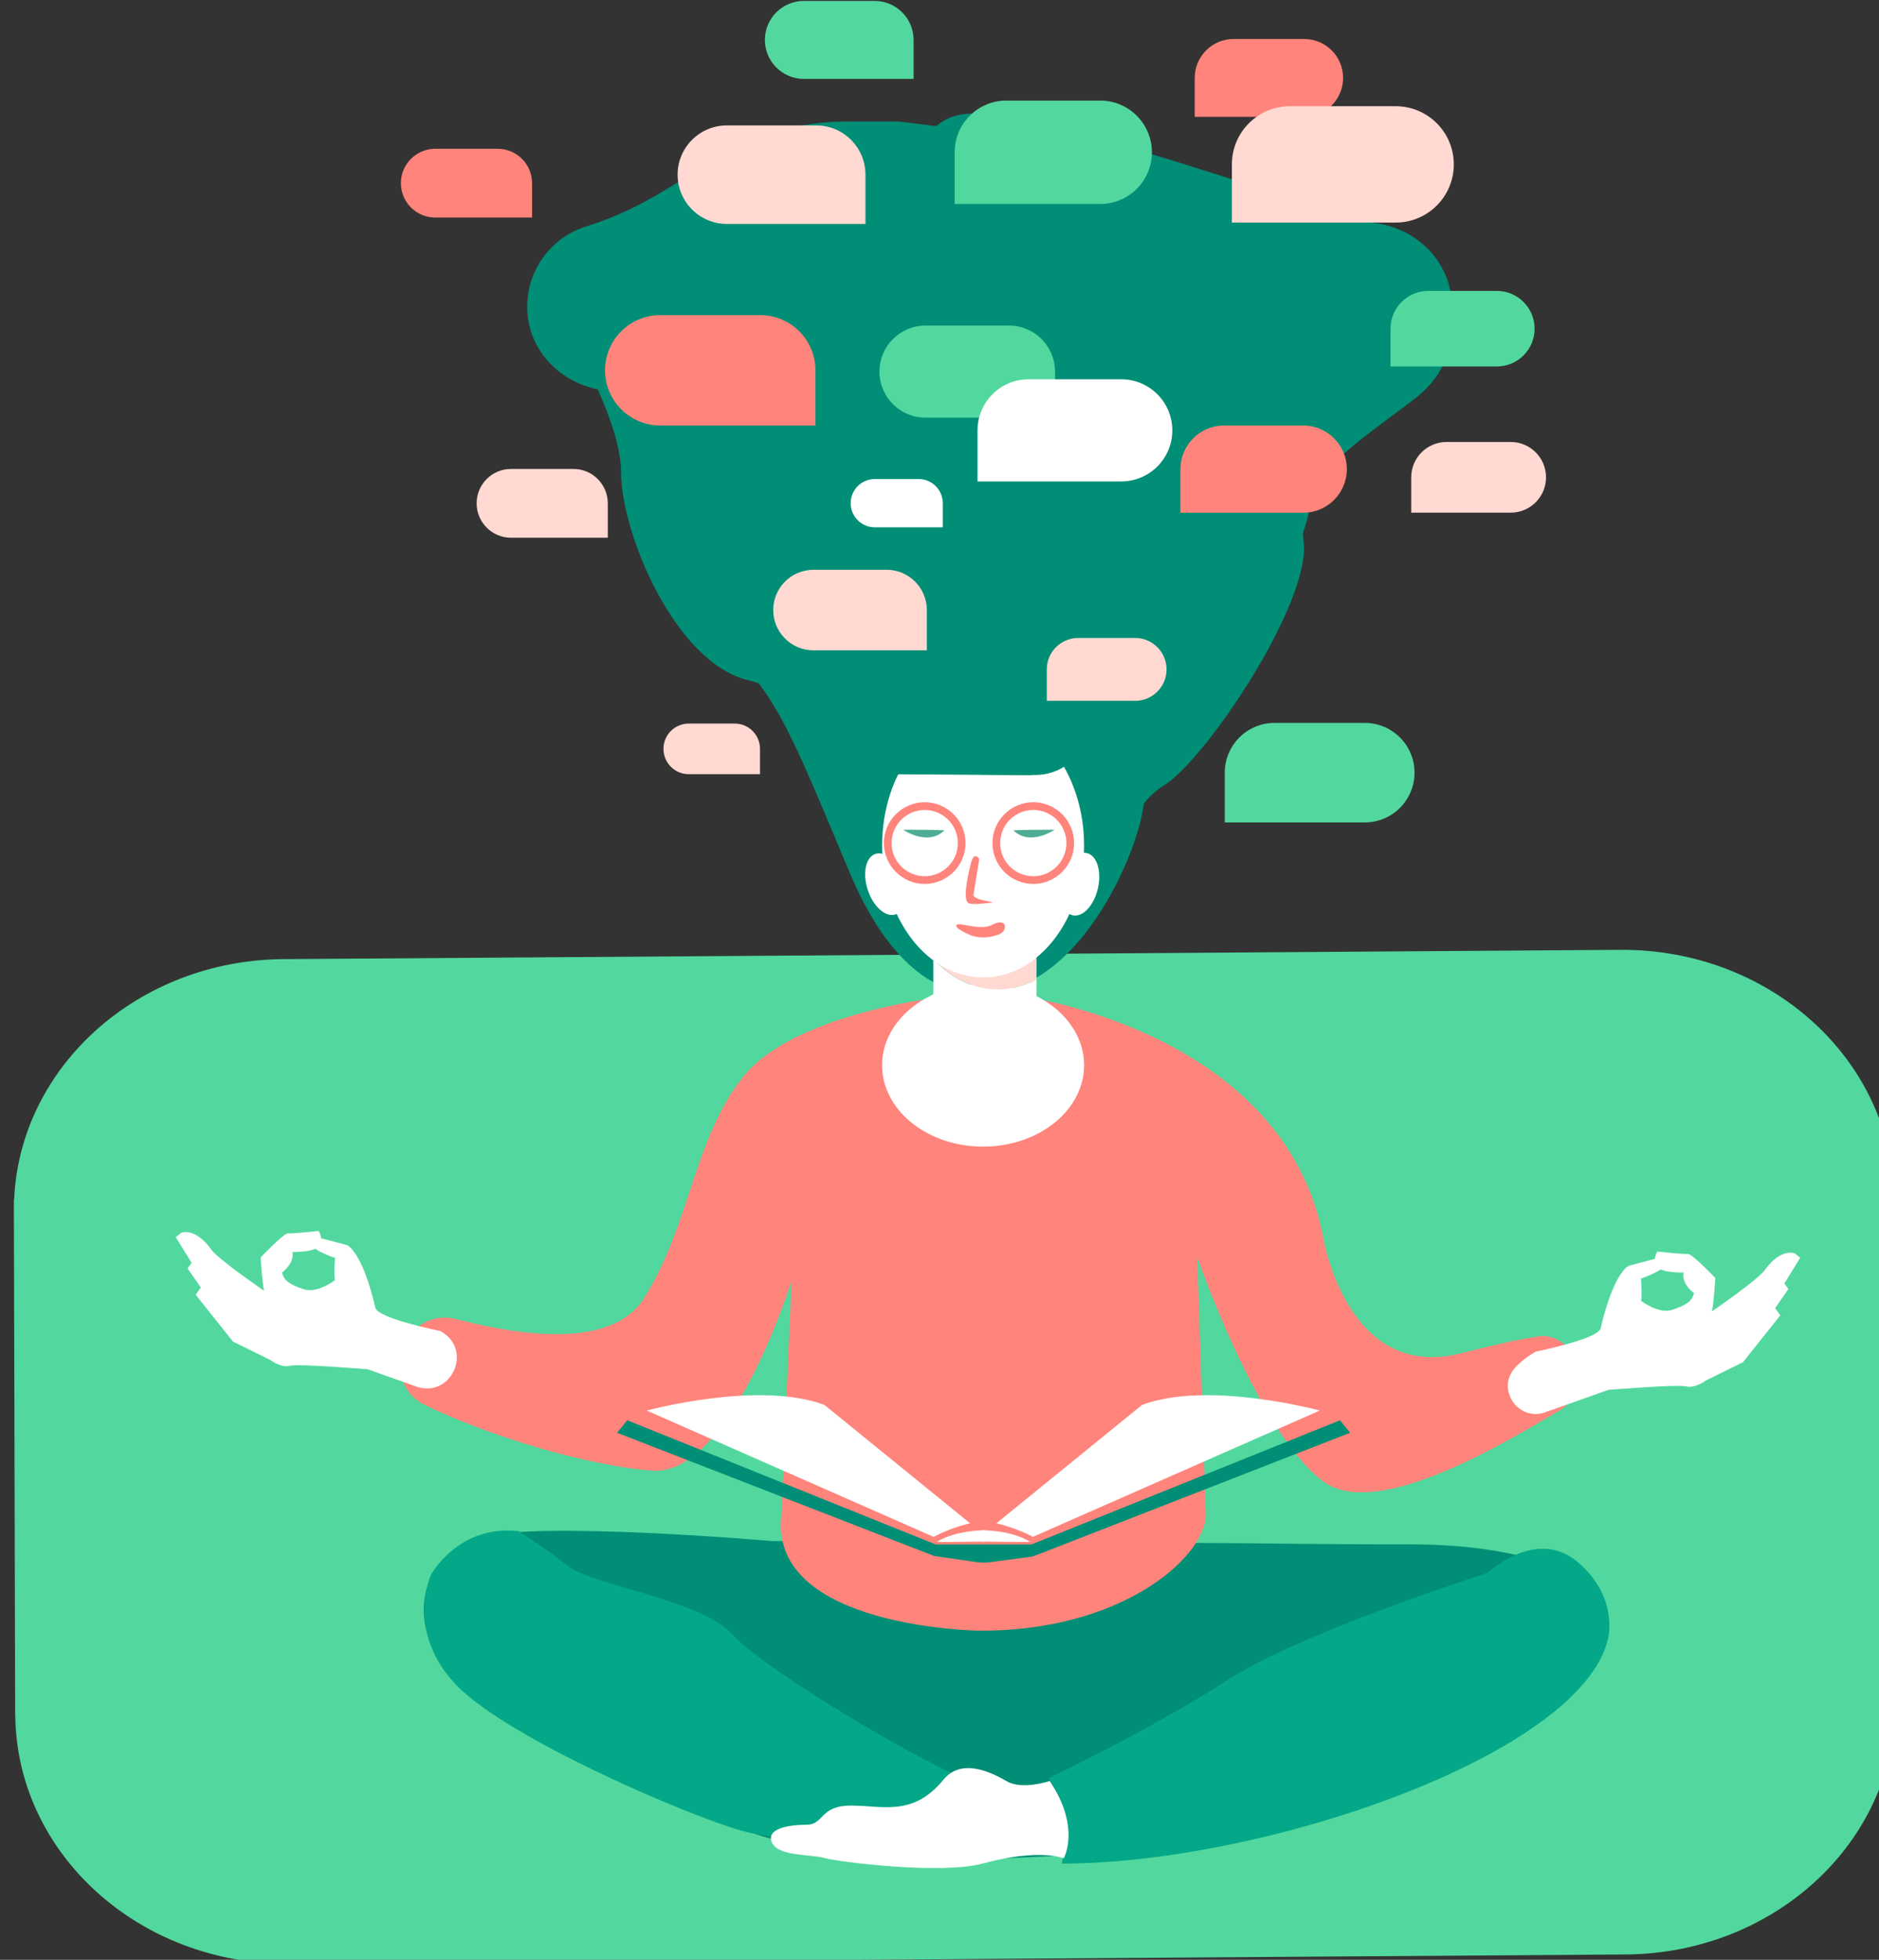 <?xml version="1.0" encoding="UTF-8" standalone="no"?>
<!-- Created with Inkscape (http://www.inkscape.org/) -->

<svg
   width="337.357mm"
   height="351.758mm"
   viewBox="0 0 337.357 351.758"
   version="1.1"
   id="svg1"
   xml:space="preserve"
   xmlns:inkscape="http://www.inkscape.org/namespaces/inkscape"
   xmlns:sodipodi="http://sodipodi.sourceforge.net/DTD/sodipodi-0.dtd"
   xmlns="http://www.w3.org/2000/svg"
   xmlns:svg="http://www.w3.org/2000/svg"><rect x="0" y="0" width="337.357" height="351.758" fill="#333333" stroke="none"/><sodipodi:namedview
     id="namedview1"
     pagecolor="#505050"
     bordercolor="#eeeeee"
     borderopacity="1"
     inkscape:showpageshadow="0"
     inkscape:pageopacity="0"
     inkscape:pagecheckerboard="0"
     inkscape:deskcolor="#505050"
     inkscape:document-units="mm"><inkscape:page
       x="-2.953692e-06"
       y="2.4312749e-06"
       width="337.357"
       height="351.758"
       id="page10"
       margin="0"
       bleed="0" /></sodipodi:namedview><defs
     id="defs1"><clipPath
       clipPathUnits="userSpaceOnUse"
       id="clipPath562"><path
         d="M 0,1500 H 1500 V 0 H 0 Z"
         transform="translate(-929.836,-1180.047)"
         id="path562" /></clipPath><clipPath
       clipPathUnits="userSpaceOnUse"
       id="clipPath564"><path
         d="M 0,1500 H 1500 V 0 H 0 Z"
         transform="translate(-1230.23,-329.184)"
         id="path564" /></clipPath><clipPath
       clipPathUnits="userSpaceOnUse"
       id="clipPath566"><path
         d="M 0,1500 H 1500 V 0 H 0 Z"
         transform="translate(-770.437,-696.34)"
         id="path566" /></clipPath><clipPath
       clipPathUnits="userSpaceOnUse"
       id="clipPath568"><path
         d="M 0,1500 H 1500 V 0 H 0 Z"
         transform="translate(-659.329,-417.026)"
         id="path568" /></clipPath><clipPath
       clipPathUnits="userSpaceOnUse"
       id="clipPath570"><path
         d="M 0,1500 H 1500 V 0 H 0 Z"
         transform="translate(-1067.792,-498.903)"
         id="path570" /></clipPath><clipPath
       clipPathUnits="userSpaceOnUse"
       id="clipPath572"><path
         d="M 0,1500 H 1500 V 0 H 0 Z"
         transform="translate(-817.981,-658.735)"
         id="path572" /></clipPath><clipPath
       clipPathUnits="userSpaceOnUse"
       id="clipPath574"><path
         d="M 0,1500 H 1500 V 0 H 0 Z"
         transform="translate(-741.357,-712.737)"
         id="path574" /></clipPath><clipPath
       clipPathUnits="userSpaceOnUse"
       id="clipPath576"><path
         d="M 0,1500 H 1500 V 0 H 0 Z"
         transform="translate(-741.357,-725.035)"
         id="path576" /></clipPath><clipPath
       clipPathUnits="userSpaceOnUse"
       id="clipPath578"><path
         d="M 0,1500 H 1500 V 0 H 0 Z"
         transform="translate(-490.829,-523.721)"
         id="path578" /></clipPath><clipPath
       clipPathUnits="userSpaceOnUse"
       id="clipPath580"><path
         d="M 0,1500 H 1500 V 0 H 0 Z"
         transform="translate(-1047.476,-513.251)"
         id="path580" /></clipPath><clipPath
       clipPathUnits="userSpaceOnUse"
       id="clipPath582"><path
         d="M 0,1500 H 1500 V 0 H 0 Z"
         transform="translate(-962.692,-1086.95)"
         id="path582" /></clipPath><clipPath
       clipPathUnits="userSpaceOnUse"
       id="clipPath584"><path
         d="M 0,1500 H 1500 V 0 H 0 Z"
         transform="translate(-1004.836,-1043.733)"
         id="path584" /></clipPath><clipPath
       clipPathUnits="userSpaceOnUse"
       id="clipPath586"><path
         d="M 0,1500 H 1500 V 0 H 0 Z"
         transform="translate(-1084.253,-367.574)"
         id="path586" /></clipPath><clipPath
       clipPathUnits="userSpaceOnUse"
       id="clipPath588"><path
         d="M 0,1500 H 1500 V 0 H 0 Z"
         transform="translate(-486.091,-399.839)"
         id="path588" /></clipPath><clipPath
       clipPathUnits="userSpaceOnUse"
       id="clipPath590"><path
         d="M 0,1500 H 1500 V 0 H 0 Z"
         transform="translate(-800.548,-295.145)"
         id="path590" /></clipPath><clipPath
       clipPathUnits="userSpaceOnUse"
       id="clipPath592"><path
         d="M 0,1500 H 1500 V 0 H 0 Z"
         transform="translate(-948.005,-478.37)"
         id="path592" /></clipPath><clipPath
       clipPathUnits="userSpaceOnUse"
       id="clipPath594"><path
         d="M 0,1500 H 1500 V 0 H 0 Z"
         transform="translate(-743.337,-416.719)"
         id="path594" /></clipPath><clipPath
       clipPathUnits="userSpaceOnUse"
       id="clipPath596"><path
         d="M 0,1500 H 1500 V 0 H 0 Z"
         transform="translate(-790.426,-416.719)"
         id="path596" /></clipPath><clipPath
       clipPathUnits="userSpaceOnUse"
       id="clipPath598"><path
         d="M 0,1500 H 1500 V 0 H 0 Z"
         transform="translate(-595.749,-483.317)"
         id="path598" /></clipPath><clipPath
       clipPathUnits="userSpaceOnUse"
       id="clipPath600"><path
         d="M 0,1500 H 1500 V 0 H 0 Z"
         transform="translate(-847.448,-486.193)"
         id="path600" /></clipPath><clipPath
       clipPathUnits="userSpaceOnUse"
       id="clipPath602"><path
         d="M 0,1500 H 1500 V 0 H 0 Z"
         transform="translate(-817.981,-770.26)"
         id="path602" /></clipPath><clipPath
       clipPathUnits="userSpaceOnUse"
       id="clipPath604"><path
         d="M 0,1500 H 1500 V 0 H 0 Z"
         transform="translate(-765.575,-834.412)"
         id="path604" /></clipPath><clipPath
       clipPathUnits="userSpaceOnUse"
       id="clipPath606"><path
         d="M 0,1500 H 1500 V 0 H 0 Z"
         transform="translate(-791.224,-806.045)"
         id="path606" /></clipPath><clipPath
       clipPathUnits="userSpaceOnUse"
       id="clipPath608"><path
         d="M 0,1500 H 1500 V 0 H 0 Z"
         transform="translate(-725.994,-753.673)"
         id="path608" /></clipPath><clipPath
       clipPathUnits="userSpaceOnUse"
       id="clipPath610"><path
         d="M 0,1500 H 1500 V 0 H 0 Z"
         transform="translate(-825.019,-748.619)"
         id="path610" /></clipPath><clipPath
       clipPathUnits="userSpaceOnUse"
       id="clipPath612"><path
         d="M 0,1500 H 1500 V 0 H 0 Z"
         transform="translate(-760.674,-762.066)"
         id="path612" /></clipPath><clipPath
       clipPathUnits="userSpaceOnUse"
       id="clipPath614"><path
         d="M 0,1500 H 1500 V 0 H 0 Z"
         transform="translate(-771.899,-730.414)"
         id="path614" /></clipPath><clipPath
       clipPathUnits="userSpaceOnUse"
       id="clipPath616"><path
         d="M 0,1500 H 1500 V 0 H 0 Z"
         transform="translate(-746.955,-777.992)"
         id="path616" /></clipPath><clipPath
       clipPathUnits="userSpaceOnUse"
       id="clipPath618"><path
         d="M 0,1500 H 1500 V 0 H 0 Z"
         transform="translate(-803.015,-778.398)"
         id="path618" /></clipPath><clipPath
       clipPathUnits="userSpaceOnUse"
       id="clipPath620"><path
         d="M 0,1500 H 1500 V 0 H 0 Z"
         transform="translate(-736.998,-788.417)"
         id="path620" /></clipPath><clipPath
       clipPathUnits="userSpaceOnUse"
       id="clipPath622"><path
         d="M 0,1500 H 1500 V 0 H 0 Z"
         transform="translate(-792.168,-788.417)"
         id="path622" /></clipPath><clipPath
       clipPathUnits="userSpaceOnUse"
       id="clipPath624"><path
         d="M 0,1500 H 1500 V 0 H 0 Z"
         transform="translate(-602.587,-1039.775)"
         id="path624" /></clipPath><clipPath
       clipPathUnits="userSpaceOnUse"
       id="clipPath626"><path
         d="M 0,1500 H 1500 V 0 H 0 Z"
         transform="translate(-636.454,-1136.149)"
         id="path626" /></clipPath><clipPath
       clipPathUnits="userSpaceOnUse"
       id="clipPath628"><path
         d="M 0,1500 H 1500 V 0 H 0 Z"
         transform="translate(-711.65,-956.517)"
         id="path628" /></clipPath><clipPath
       clipPathUnits="userSpaceOnUse"
       id="clipPath630"><path
         d="M 0,1500 H 1500 V 0 H 0 Z"
         transform="translate(-737.389,-1034.471)"
         id="path630" /></clipPath><clipPath
       clipPathUnits="userSpaceOnUse"
       id="clipPath632"><path
         d="M 0,1500 H 1500 V 0 H 0 Z"
         transform="translate(-675.593,-1199.389)"
         id="path632" /></clipPath><clipPath
       clipPathUnits="userSpaceOnUse"
       id="clipPath634"><path
         d="M 0,1500 H 1500 V 0 H 0 Z"
         transform="translate(-488.3,-1124.288)"
         id="path634" /></clipPath><clipPath
       clipPathUnits="userSpaceOnUse"
       id="clipPath636"><path
         d="M 0,1500 H 1500 V 0 H 0 Z"
         transform="translate(-526.783,-961.643)"
         id="path636" /></clipPath><clipPath
       clipPathUnits="userSpaceOnUse"
       id="clipPath638"><path
         d="M 0,1500 H 1500 V 0 H 0 Z"
         transform="translate(-617.105,-832.308)"
         id="path638" /></clipPath><clipPath
       clipPathUnits="userSpaceOnUse"
       id="clipPath640"><path
         d="M 0,1500 H 1500 V 0 H 0 Z"
         transform="translate(-680.478,-910.424)"
         id="path640" /></clipPath><clipPath
       clipPathUnits="userSpaceOnUse"
       id="clipPath642"><path
         d="M 0,1500 H 1500 V 0 H 0 Z"
         transform="translate(-843.938,-875.766)"
         id="path642" /></clipPath><clipPath
       clipPathUnits="userSpaceOnUse"
       id="clipPath644"><path
         d="M 0,1500 H 1500 V 0 H 0 Z"
         transform="translate(-1034.758,-975.345)"
         id="path644" /></clipPath><clipPath
       clipPathUnits="userSpaceOnUse"
       id="clipPath646"><path
         d="M 0,1500 H 1500 V 0 H 0 Z"
         transform="translate(-836.874,-1007.184)"
         id="path646" /></clipPath><clipPath
       clipPathUnits="userSpaceOnUse"
       id="clipPath648"><path
         d="M 0,1500 H 1500 V 0 H 0 Z"
         transform="translate(-826.171,-1148.769)"
         id="path648" /></clipPath><clipPath
       clipPathUnits="userSpaceOnUse"
       id="clipPath650"><path
         d="M 0,1500 H 1500 V 0 H 0 Z"
         transform="translate(-976.296,-1145.91)"
         id="path650" /></clipPath><clipPath
       clipPathUnits="userSpaceOnUse"
       id="clipPath652"><path
         d="M 0,1500 H 1500 V 0 H 0 Z"
         transform="translate(-929.331,-983.719)"
         id="path652" /></clipPath><clipPath
       clipPathUnits="userSpaceOnUse"
       id="clipPath654"><path
         d="M 0,1500 H 1500 V 0 H 0 Z"
         transform="translate(-1027.715,-1052.08)"
         id="path654" /></clipPath><clipPath
       clipPathUnits="userSpaceOnUse"
       id="clipPath656"><path
         d="M 0,1500 H 1500 V 0 H 0 Z"
         transform="translate(-960.623,-832.628)"
         id="path656" /></clipPath></defs><g
     id="layer-MC0"
     inkscape:groupmode="layer"
     inkscape:label="Livello 1"
     transform="matrix(0.265,0,0,0.265,-1530.047,-106.049)"><path
       id="path561"
       d="M 0,0 H -35.887 C -46.804,0 -55.655,-8.851 -55.655,-19.768 V -39.536 H 0 c 10.918,0 19.768,8.85 19.768,19.768 C 19.768,-8.851 10.918,0 0,0"
       style="fill:#ff847b;fill-opacity:1;fill-rule:nonzero;stroke:none"
       transform="matrix(1.333,0,0,-1.333,6657.381,426.603)"
       clip-path="url(#clipPath562)" /><path
       id="path563"
       d="M 0,0 -0.012,4.634 C -0.01,5.137 0,5.639 -0.004,6.143 l -0.645,255.225 h -0.049 l -0.001,0.482 c -0.573,70.348 -62.881,126.948 -139.167,126.419 l -679.329,-4.71 c -74.053,-0.514 -134.052,-54.672 -136.978,-122.191 h -0.116 l 0.012,-4.642 c -0.002,-0.5 -0.012,-0.999 -0.008,-1.501 L -955.641,0 h 0.05 l 10e-4,-0.482 c 0.573,-70.348 62.88,-126.948 139.167,-126.419 l 679.329,4.71 C -63.041,-121.677 -3.042,-67.519 -0.117,0 Z"
       style="fill:#52d89e;fill-opacity:1;fill-rule:nonzero;stroke:none"
       transform="matrix(1.333,0,0,-1.333,7057.907,1561.088)"
       clip-path="url(#clipPath564)" /><path
       id="path565"
       d="m 0,0 c 0,0 -40.267,-14.403 -71.817,60.774 -31.551,75.177 -36.405,89.313 -67.955,120.154 -31.55,30.842 -51.775,79.032 -21.842,107.304 29.932,28.272 56.628,41.765 50.965,60.398 -5.662,18.634 14.562,50.761 42.876,61.041 28.315,10.281 21.463,16.864 42.497,31.642 21.034,14.779 61.149,-10.063 67.192,-15.182 6.042,-5.119 31.018,-7.998 31.42,-27.835 0.403,-19.837 58.739,-16.361 60.748,-52.532 2.009,-36.171 -2.009,-55.32 20.761,-72.874 22.77,-17.553 -6.697,-69.15 -27.458,-88.299 C 106.625,165.441 81.176,121.292 77.828,94.695 74.479,68.099 44.061,1.051 0,0"
       style="fill:#008e76;fill-opacity:1;fill-rule:nonzero;stroke:none"
       transform="matrix(1.333,0,0,-1.333,6444.849,1071.546)"
       clip-path="url(#clipPath566)" /><path
       id="path567"
       d="m 0,0 c 0,0 -120.506,10.534 -149.389,1.647 -28.882,-8.887 -36.658,-42.212 -15.552,-67.762 21.107,-25.55 153.299,-99.977 241.056,-96.645 87.758,3.333 184.403,4.444 258.83,44.435 74.427,39.99 93.312,68.873 84.425,87.757 -8.887,18.885 -48.878,28.883 -94.423,28.883 -45.545,0 -86.44,0.612 -86.44,0.612 z"
       style="fill:#008e76;fill-opacity:1;fill-rule:nonzero;stroke:none"
       transform="matrix(1.333,0,0,-1.333,6296.705,1443.966)"
       clip-path="url(#clipPath568)" /><path
       id="path569"
       d="m 0,0 c 0.55,-6.214 -2.518,-12.19 -7.895,-15.354 -26.532,-15.609 -92.977,-56.506 -120.367,-36.29 -33.107,24.437 -64.075,113.889 -64.075,113.889 l 4.36,-130.869 c -0.646,-22.44 -44.218,-59.506 -115.742,-58.798 0,0 -105.516,1.417 -100.059,57.669 l 5.22,120.059 c 0,0 -30.826,-99.585 -71.028,-96.432 -33.64,2.639 -83.335,17.746 -115.684,33.539 -9.541,4.658 -14.333,15.512 -11.392,25.713 l 0.784,2.717 c 3.286,11.4 15.049,18.076 26.538,15.116 30.002,-7.73 78.989,-16.381 95.892,10.664 23.648,37.837 25.145,80.943 50.37,112.474 25.225,31.531 97.031,39.848 97.031,39.848 h 49.608 c 0,0 128.47,-18.565 148.177,-121.829 0,0 11.881,-72.902 69.425,-58.713 25.24,6.224 28.981,6.948 39.492,8.654 9.262,1.504 17.852,-5.179 18.679,-14.526 z"
       style="fill:#ff847b;fill-opacity:1;fill-rule:nonzero;stroke:none"
       transform="matrix(1.333,0,0,-1.333,6841.323,1334.796)"
       clip-path="url(#clipPath570)" /><path
       id="path571"
       d="m 0,0 c 0,-22.837 -22.982,-41.351 -51.333,-41.351 -28.35,0 -51.332,18.514 -51.332,41.351 0,22.837 22.982,41.351 51.332,41.351 C -22.982,41.351 0,22.837 0,0"
       style="fill:#ffffff;fill-opacity:1;fill-rule:nonzero;stroke:none"
       transform="matrix(1.333,0,0,-1.333,6508.242,1121.687)"
       clip-path="url(#clipPath572)" /><path
       id="path573"
       d="m 0,0 v -49.207 h 52.492 v 38.802 C 46.437,-13.682 39.801,-15.499 32.838,-15.499 20.346,-15.499 8.9,-9.674 0,0"
       style="fill:#ffffff;fill-opacity:1;fill-rule:nonzero;stroke:none"
       transform="matrix(1.333,0,0,-1.333,6406.076,1049.685)"
       clip-path="url(#clipPath574)" /><path
       id="path575"
       d="m 0,0 v -12.298 c 8.9,-9.674 20.346,-15.498 32.838,-15.498 6.963,0 13.599,1.817 19.654,5.093 V 0 Z"
       style="fill:#ffd9d2;fill-opacity:1;fill-rule:nonzero;stroke:none"
       transform="matrix(1.333,0,0,-1.333,6406.076,1033.287)"
       clip-path="url(#clipPath576)" /><path
       id="path577"
       d="m 0,0 c 0,0 -31.75,6.383 -32.993,11.82 -1.242,5.436 -6.398,26.555 -14.144,31.754 l -16.22,4.321 c 0,0 -4.231,-1.33 -1.897,-4.494 2.335,-3.164 11.801,-6.279 11.801,-6.279 0,0 -0.717,-7.86 -0.115,-11.325 0,0 -8.915,-6.904 -15.87,-4.542 -6.955,2.361 -9.955,4.22 -10.997,8.501 0,0 6.379,4.381 5.325,10.445 0,0 10.17,-0.315 13.234,2.597 3.064,2.912 0.089,8.048 0.089,8.048 0,0 -13.434,-1.442 -15.556,-1.216 -2.122,0.227 -13.938,-12.238 -13.938,-12.238 0,0 0.764,-12.957 1.755,-16.95 0,0 -24.304,16.602 -27.228,21.449 0,0 -6.888,10.202 -14.823,8.101 l -2.848,-2.299 8.039,-13.037 -2.026,-2.878 6.729,-9.656 -2.604,-3.7 18.925,-23.776 18.943,-9.339 c 0,0 5.406,-4.112 9.899,-2.971 4.493,1.142 39.64,-1.773 39.64,-1.773 l 24.68,-8.761 C 5.315,-34.416 16.781,-10.04 0.836,-0.491 0.561,-0.327 0.283,-0.163 0,0"
       style="fill:#ffffff;fill-opacity:1;fill-rule:nonzero;stroke:none"
       transform="matrix(1.333,0,0,-1.333,6072.038,1301.705)"
       clip-path="url(#clipPath578)" /><path
       id="path579"
       d="m 0,0 c 0,0 31.75,6.383 32.993,11.82 1.242,5.436 6.398,26.555 14.144,31.754 l 16.22,4.321 c 0,0 4.231,-1.33 1.897,-4.494 -2.335,-3.164 -11.801,-6.279 -11.801,-6.279 0,0 0.717,-7.86 0.115,-11.325 0,0 8.915,-6.904 15.87,-4.542 6.955,2.361 9.955,4.22 10.997,8.501 0,0 -6.379,4.381 -5.325,10.445 0,0 -10.17,-0.315 -13.234,2.597 -3.064,2.912 -0.089,8.048 -0.089,8.048 0,0 13.434,-1.442 15.556,-1.216 2.122,0.227 13.938,-12.238 13.938,-12.238 0,0 -0.764,-12.957 -1.755,-16.95 0,0 24.304,16.602 27.228,21.449 0,0 6.888,10.202 14.823,8.101 l 2.848,-2.299 -8.039,-13.037 2.026,-2.878 -6.729,-9.656 2.604,-3.7 -18.925,-23.776 -18.943,-9.339 c 0,0 -5.406,-4.112 -9.899,-2.971 -4.493,1.142 -39.64,-1.773 -39.64,-1.773 L 4.792,-30.828 C -8.89,-35.685 -20.246,-19.083 -10.571,-8.259 -8.079,-5.47 -4.646,-2.682 0,0"
       style="fill:#ffffff;fill-opacity:1;fill-rule:nonzero;stroke:none"
       transform="matrix(1.333,0,0,-1.333,6814.235,1315.666)"
       clip-path="url(#clipPath580)" /><path
       id="path581"
       d="M 0,0 C 0.003,0 0.007,-0.001 0.01,-0.001 0.022,-0.001 0.034,0 0.046,0 Z"
       style="fill:#008e76;fill-opacity:1;fill-rule:nonzero;stroke:none"
       transform="matrix(1.333,0,0,-1.333,6701.189,550.734)"
       clip-path="url(#clipPath582)" /><path
       id="path583"
       d="m 0,0 c 0.176,23.461 -18.675,41.441 -42.135,43.215 -2.646,-0.002 -114.316,36.72 -116.81,36.241 L -281.313,94.44 h -26.525 c -22.67,0 -44.905,-6.226 -64.279,-17.998 l -27.14,-16.491 c -12.756,-7.751 -26.231,-14.397 -40.506,-18.759 -17.341,-5.299 -30.035,-21.469 -30.178,-40.534 -0.161,-21.327 15.402,-38.12 35.856,-42.333 6.555,-14.682 11.856,-30.231 11.856,-42.131 0,-31.175 27.717,-97.192 64.962,-105.75 37.244,-8.558 64.639,-81.903 71.291,-102.151 7.008,-21.33 27.052,-49.385 31.26,-41.097 13.737,27.053 14.135,37.882 15.591,38.164 19.57,3.791 5.533,-44.136 20.606,-38.989 23.592,8.056 49.999,77.51 71.652,90.348 21.654,12.836 75.828,94.069 71.498,124.633 -4.331,30.563 21.853,45.845 55.633,71.518 15.897,12.083 18.748,24.028 17.314,33.291 C -0.895,-9.498 -0.037,-4.845 0,0"
       style="fill:#008e76;fill-opacity:1;fill-rule:nonzero;stroke:none"
       transform="matrix(1.333,0,0,-1.333,6757.381,608.355)"
       clip-path="url(#clipPath584)" /><path
       id="path585"
       d="m 0,0 c -13.33,-58.875 -174.404,-114.418 -277.714,-114.418 0,0 6.665,26.66 -6.665,43.323 0,0 53.321,25.55 91.09,49.989 37.769,24.439 132.192,54.432 132.192,54.432 0,0 24.439,23.328 45.545,5.554 C 5.554,21.106 0,0 0,0"
       style="fill:#04a888;fill-opacity:1;fill-rule:nonzero;stroke:none"
       transform="matrix(1.333,0,0,-1.333,6863.27,1509.902)"
       clip-path="url(#clipPath586)" /><path
       id="path587"
       d="m 0,0 c 0,0 13.898,25.712 44.474,22.237 0,0 13.204,-8.339 25.712,-18.068 12.508,-9.728 67.406,-16.677 83.389,-34.745 15.983,-18.068 116.051,-78.525 139.678,-80.61 23.627,-2.085 -11.814,-29.186 -11.814,-29.186 0,0 -96.593,2.78 -123.694,10.424 -27.102,7.644 -118.135,46.559 -144.542,73.66 C -13.203,-29.186 0,0 0,0"
       style="fill:#04a888;fill-opacity:1;fill-rule:nonzero;stroke:none"
       transform="matrix(1.333,0,0,-1.333,6065.721,1466.882)"
       clip-path="url(#clipPath588)" /><path
       id="path589"
       d="m 0,0 c 0,0 -13.981,-4.713 -21.769,-0.17 -7.788,4.543 -23.044,12.049 -32.19,0.914 -15.6,-18.991 -30.761,-13.245 -46.986,-13.245 -16.224,0 -13.628,-9.734 -22.714,-9.734 -9.086,0 -20.767,-1.947 -17.522,-9.086 3.244,-7.139 20.118,-5.841 26.608,-7.788 6.49,-1.947 59.277,-8.582 80.284,-2.877 29.151,7.916 41.373,2.713 41.373,2.713 0,0 8.844,15.431 -7.084,39.273"
       style="fill:#ffffff;fill-opacity:1;fill-rule:nonzero;stroke:none"
       transform="matrix(1.333,0,0,-1.333,6484.998,1606.474)"
       clip-path="url(#clipPath590)" /><path
       id="path591"
       d="m 0,0 -156.817,-63.104 h -25.176 -23.439 L -362.249,0 l -5.181,-6.33 161.113,-62.586 21.267,-3.098 c 2.474,-0.36 4.987,-0.375 7.466,-0.043 l 21.581,2.887 161.176,62.849 z"
       style="fill:#008e76;fill-opacity:1;fill-rule:nonzero;stroke:none"
       transform="matrix(1.333,0,0,-1.333,6681.607,1362.174)"
       clip-path="url(#clipPath592)" /><path
       id="path593"
       d="M 0,0 C 0,0 8.214,5.651 24.434,5.782 V 0.08 C 24.434,0.08 0.103,-0.384 0,0"
       style="fill:#ffffff;fill-opacity:1;fill-rule:nonzero;stroke:none"
       transform="matrix(1.333,0,0,-1.333,6408.716,1444.375)"
       clip-path="url(#clipPath594)" /><path
       id="path595"
       d="M 0,0 C 0,0 -8.214,5.651 -24.434,5.782 V 0.08 c 0,0 24.331,-0.464 24.434,-0.08"
       style="fill:#ffffff;fill-opacity:1;fill-rule:nonzero;stroke:none"
       transform="matrix(1.333,0,0,-1.333,6471.501,1444.375)"
       clip-path="url(#clipPath596)" /><path
       id="path597"
       d="m 0,0 145.784,-64.168 c 9.645,5.06 18.592,6.86 18.592,6.86 L 90.303,2.876 C 56.718,15.48 0,0 0,0"
       style="fill:#ffffff;fill-opacity:1;fill-rule:nonzero;stroke:none"
       transform="matrix(1.333,0,0,-1.333,6211.932,1355.578)"
       clip-path="url(#clipPath598)" /><path
       id="path599"
       d="m 0,0 -74.072,-60.185 c 0,0 8.946,-1.799 18.592,-6.859 L 90.304,-2.876 c 0,0 -56.719,15.48 -90.304,2.876"
       style="fill:#ffffff;fill-opacity:1;fill-rule:nonzero;stroke:none"
       transform="matrix(1.333,0,0,-1.333,6547.53,1351.742)"
       clip-path="url(#clipPath600)" /><path
       id="path601"
       d="m 0,0 c 0,-36.979 -22.982,-66.956 -51.333,-66.956 -28.35,0 -51.332,29.977 -51.332,66.956 0,36.979 22.982,66.956 51.332,66.956 C -22.982,66.956 0,36.979 0,0"
       style="fill:#ffffff;fill-opacity:1;fill-rule:nonzero;stroke:none"
       transform="matrix(1.333,0,0,-1.333,6508.242,972.987)"
       clip-path="url(#clipPath602)" /><path
       id="path603"
       d="M 0,0 C 0.117,15.583 12.22,28.597 27.804,28.597 H 27.773 C 43.356,27.422 55.879,15.48 55.762,-0.103 55.645,-15.686 42.902,-28.357 27.318,-28.24 l -27.528,0.276 z"
       style="fill:#008e76;fill-opacity:1;fill-rule:nonzero;stroke:none"
       transform="matrix(1.333,0,0,-1.333,6438.367,887.451)"
       clip-path="url(#clipPath604)" /><path
       id="path605"
       d="M 0,0 0.424,56.42 -48.33,56.787 C -61.485,56.886 -71.36,45.821 -71.459,32.666 L -71.701,0.539 Z"
       style="fill:#008e76;fill-opacity:1;fill-rule:nonzero;stroke:none"
       transform="matrix(1.333,0,0,-1.333,6472.566,925.273)"
       clip-path="url(#clipPath606)" /><path
       id="path607"
       d="m 0,0 c 2.817,-8.496 1.092,-16.714 -3.854,-18.354 -4.946,-1.64 -11.24,3.918 -14.057,12.415 -2.818,8.496 -1.092,16.713 3.854,18.353 C -9.111,14.054 -2.817,8.496 0,0"
       style="fill:#ffffff;fill-opacity:1;fill-rule:nonzero;stroke:none"
       transform="matrix(1.333,0,0,-1.333,6385.592,995.103)"
       clip-path="url(#clipPath608)" /><path
       id="path609"
       d="m 0,0 c -1.978,-8.73 -7.701,-14.874 -12.783,-13.722 -5.083,1.151 -7.599,9.162 -5.621,17.892 1.978,8.73 7.701,14.874 12.784,13.722 C -0.538,16.741 1.978,8.73 0,0"
       style="fill:#ffffff;fill-opacity:1;fill-rule:nonzero;stroke:none"
       transform="matrix(1.333,0,0,-1.333,6517.625,1001.842)"
       clip-path="url(#clipPath610)" /><path
       id="path611"
       d="m 0,0 c 0,0 -4.943,-17.835 -1.723,-20.782 1.486,-1.361 9.401,-0.176 12.035,0.065 3.134,0.286 -8.352,0.913 -9.24,3.724 L 4.031,1.41 C 4.031,1.41 1.651,5.549 0,0"
       style="fill:#ff847b;fill-opacity:1;fill-rule:nonzero;stroke:none"
       transform="matrix(1.333,0,0,-1.333,6431.832,983.912)"
       clip-path="url(#clipPath612)" /><path
       id="path613"
       d="M 0,0 C 0,0 5.546,2.621 5.868,-1.211 6.016,-2.98 4.555,-4.613 2.366,-5.39 c -3.195,-1.135 -8.684,-2.334 -14.289,-0.111 0,0 -9.62,4.126 -6.321,5.361 C -16.032,0.687 -5.66,-3.691 0,0"
       style="fill:#ff847b;fill-opacity:1;fill-rule:nonzero;stroke:none"
       transform="matrix(1.333,0,0,-1.333,6446.799,1026.115)"
       clip-path="url(#clipPath614)" /><path
       id="path615"
       d="M 0,0 C -8.612,-8.23 -20.92,0.406 -20.92,0.406 -20.92,0.406 0.39,0.373 0,0"
       style="fill:#4fad96;fill-opacity:1;fill-rule:nonzero;stroke:none"
       transform="matrix(1.333,0,0,-1.333,6413.54,962.678)"
       clip-path="url(#clipPath616)" /><path
       id="path617"
       d="M 0,0 C 0,0 -12.308,-8.636 -20.92,-0.406 -21.311,-0.033 0,0 0,0"
       style="fill:#4fad96;fill-opacity:1;fill-rule:nonzero;stroke:none"
       transform="matrix(1.333,0,0,-1.333,6488.287,962.137)"
       clip-path="url(#clipPath618)" /><path
       id="path619"
       d="m 0,0 c -9.285,0 -16.839,-7.554 -16.839,-16.838 0,-9.286 7.554,-16.84 16.839,-16.84 9.285,0 16.839,7.554 16.839,16.84 C 16.839,-7.554 9.285,0 0,0 m 0,-37.592 c -11.443,0 -20.753,9.31 -20.753,20.754 0,11.442 9.31,20.752 20.753,20.752 11.443,0 20.753,-9.31 20.753,-20.752 0,-11.444 -9.31,-20.754 -20.753,-20.754"
       style="fill:#ff847b;fill-opacity:1;fill-rule:nonzero;stroke:none"
       transform="matrix(1.333,0,0,-1.333,6400.264,948.778)"
       clip-path="url(#clipPath620)" /><path
       id="path621"
       d="m 0,0 c -9.285,0 -16.839,-7.554 -16.839,-16.838 0,-9.286 7.554,-16.84 16.839,-16.84 9.286,0 16.84,7.554 16.84,16.84 C 16.84,-7.554 9.286,0 0,0 m 0,-37.592 c -11.443,0 -20.753,9.31 -20.753,20.754 0,11.442 9.31,20.752 20.753,20.752 11.444,0 20.753,-9.31 20.753,-20.752 0,-11.444 -9.309,-20.754 -20.753,-20.754"
       style="fill:#ff847b;fill-opacity:1;fill-rule:nonzero;stroke:none"
       transform="matrix(1.333,0,0,-1.333,6473.824,948.778)"
       clip-path="url(#clipPath622)" /><path
       id="path623"
       d="M 0,0 H 50.882 C 66.362,0 78.91,-12.549 78.91,-28.028 V -56.057 H 0 c -15.48,0 -28.028,12.549 -28.028,28.029 v 0 C -28.028,-12.549 -15.48,0 0,0"
       style="fill:#ff847b;fill-opacity:1;fill-rule:nonzero;stroke:none"
       transform="matrix(1.333,0,0,-1.333,6221.05,613.633)"
       clip-path="url(#clipPath624)" /><path
       id="path625"
       d="M 0,0 H 45.431 C 59.253,0 70.457,-11.204 70.457,-25.026 V -50.052 H 0 c -13.821,0 -25.026,11.205 -25.026,25.026 C -25.026,-11.204 -13.821,0 0,0"
       style="fill:#ffd9d2;fill-opacity:1;fill-rule:nonzero;stroke:none"
       transform="matrix(1.333,0,0,-1.333,6266.205,485.134)"
       clip-path="url(#clipPath626)" /><path
       id="path627"
       d="m 0,0 h 22.274 c 6.776,0 12.27,-5.493 12.27,-12.27 V -24.539 H 0 c -6.776,0 -12.27,5.493 -12.27,12.269 C -12.27,-5.493 -6.776,0 0,0"
       style="fill:#ffffff;fill-opacity:1;fill-rule:nonzero;stroke:none"
       transform="matrix(1.333,0,0,-1.333,6366.466,724.644)"
       clip-path="url(#clipPath628)" /><path
       id="path629"
       d="M 0,0 H 42.464 C 55.382,0 65.855,-10.472 65.855,-23.391 V -46.782 H 0 c -12.918,0 -23.391,10.473 -23.391,23.391 v 0 C -23.391,-10.472 -12.918,0 0,0"
       style="fill:#52d89e;fill-opacity:1;fill-rule:nonzero;stroke:none"
       transform="matrix(1.333,0,0,-1.333,6400.785,620.705)"
       clip-path="url(#clipPath630)" /><path
       id="path631"
       d="m 0,0 h 35.959 c 10.94,0 19.808,-8.868 19.808,-19.808 V -39.616 H 0 c -10.94,0 -19.808,8.869 -19.808,19.808 C -19.808,-8.868 -10.94,0 0,0"
       style="fill:#52d89e;fill-opacity:1;fill-rule:nonzero;stroke:none"
       transform="matrix(1.333,0,0,-1.333,6318.391,400.814)"
       clip-path="url(#clipPath632)" /><path
       id="path633"
       d="m 0,0 h 31.72 c 9.65,0 17.473,-7.823 17.473,-17.473 V -34.946 H 0 c -9.65,0 -17.473,7.823 -17.473,17.473 C -17.473,-7.823 -9.65,0 0,0"
       style="fill:#ff847b;fill-opacity:1;fill-rule:nonzero;stroke:none"
       transform="matrix(1.333,0,0,-1.333,6068.666,500.949)"
       clip-path="url(#clipPath634)" /><path
       id="path635"
       d="m 0,0 h 31.72 c 9.65,0 17.473,-7.823 17.473,-17.473 V -34.946 H 0 c -9.65,0 -17.473,7.823 -17.473,17.473 C -17.473,-7.823 -9.65,0 0,0"
       style="fill:#ffd9d2;fill-opacity:1;fill-rule:nonzero;stroke:none"
       transform="matrix(1.333,0,0,-1.333,6119.977,717.809)"
       clip-path="url(#clipPath636)" /><path
       id="path637"
       d="m 0,0 h 23.351 c 7.105,0 12.863,-5.759 12.863,-12.863 V -25.726 H 0 c -7.104,0 -12.863,5.759 -12.863,12.863 C -12.863,-5.759 -7.104,0 0,0"
       style="fill:#ffd9d2;fill-opacity:1;fill-rule:nonzero;stroke:none"
       transform="matrix(1.333,0,0,-1.333,6240.406,890.256)"
       clip-path="url(#clipPath638)" /><path
       id="path639"
       d="M 0,0 H 37.154 C 48.457,0 57.62,-9.163 57.62,-20.466 V -40.932 H 0 c -11.303,0 -20.466,9.163 -20.466,20.466 v 0 C -20.466,-9.163 -11.303,0 0,0"
       style="fill:#ffd9d2;fill-opacity:1;fill-rule:nonzero;stroke:none"
       transform="matrix(1.333,0,0,-1.333,6324.904,786.101)"
       clip-path="url(#clipPath640)" /><path
       id="path641"
       d="m 0,0 h -28.966 c -8.812,0 -15.956,-7.144 -15.956,-15.956 V -31.912 H 0 c 8.812,0 15.956,7.144 15.956,15.956 C 15.956,-7.144 8.812,0 0,0"
       style="fill:#ffd9d2;fill-opacity:1;fill-rule:nonzero;stroke:none"
       transform="matrix(1.333,0,0,-1.333,6542.851,832.311)"
       clip-path="url(#clipPath642)" /><path
       id="path643"
       d="m 0,0 h -32.6 c -9.917,0 -17.957,-8.04 -17.957,-17.957 V -35.915 H 0 c 9.918,0 17.957,8.04 17.957,17.957 v 10e-4 C 17.957,-8.04 9.918,0 0,0"
       style="fill:#ffd9d2;fill-opacity:1;fill-rule:nonzero;stroke:none"
       transform="matrix(1.333,0,0,-1.333,6797.277,699.54)"
       clip-path="url(#clipPath644)" /><path
       id="path645"
       d="M 0,0 H -47.109 C -61.441,0 -73.06,-11.618 -73.06,-25.95 V -51.9 H 0 c 14.332,0 25.95,11.618 25.95,25.95 v 0 C 25.95,-11.618 14.332,0 0,0"
       style="fill:#ffffff;fill-opacity:1;fill-rule:nonzero;stroke:none"
       transform="matrix(1.333,0,0,-1.333,6533.432,657.088)"
       clip-path="url(#clipPath646)" /><path
       id="path647"
       d="M 0,0 H -47.699 C -62.211,0 -73.974,-11.764 -73.974,-26.275 V -52.55 H 0 c 14.511,0 26.275,11.764 26.275,26.275 C 26.275,-11.764 14.511,0 0,0"
       style="fill:#52d89e;fill-opacity:1;fill-rule:nonzero;stroke:none"
       transform="matrix(1.333,0,0,-1.333,6519.162,468.308)"
       clip-path="url(#clipPath648)" /><path
       id="path649"
       d="M 0,0 H -53.672 C -70,0 -83.237,-13.237 -83.237,-29.565 V -59.13 H 0 c 16.328,0 29.565,13.236 29.565,29.565 C 29.565,-13.237 16.328,0 0,0"
       style="fill:#ffd9d2;fill-opacity:1;fill-rule:nonzero;stroke:none"
       transform="matrix(1.333,0,0,-1.333,6719.328,472.119)"
       clip-path="url(#clipPath650)" /><path
       id="path651"
       d="M 0,0 H -40.243 C -52.486,0 -62.411,-9.925 -62.411,-22.168 V -44.336 H 0 c 12.243,0 22.168,9.925 22.168,22.168 C 22.168,-9.925 12.243,0 0,0"
       style="fill:#ff847b;fill-opacity:1;fill-rule:nonzero;stroke:none"
       transform="matrix(1.333,0,0,-1.333,6656.708,688.375)"
       clip-path="url(#clipPath652)" /><path
       id="path653"
       d="m 0,0 h -34.845 c -10.6,0 -19.194,-8.594 -19.194,-19.194 V -38.388 H 0 c 10.601,0 19.194,8.593 19.194,19.194 C 19.194,-8.594 10.601,0 0,0"
       style="fill:#52d89e;fill-opacity:1;fill-rule:nonzero;stroke:none"
       transform="matrix(1.333,0,0,-1.333,6787.886,597.227)"
       clip-path="url(#clipPath654)" /><path
       id="path655"
       d="M 0,0 H -45.893 C -59.855,0 -71.174,-11.318 -71.174,-25.28 V -50.56 H 0 c 13.962,0 25.28,11.318 25.28,25.28 v 0 C 25.28,-11.318 13.962,0 0,0"
       style="fill:#52d89e;fill-opacity:1;fill-rule:nonzero;stroke:none"
       transform="matrix(1.333,0,0,-1.333,6698.43,889.83)"
       clip-path="url(#clipPath656)" /></g></svg>
